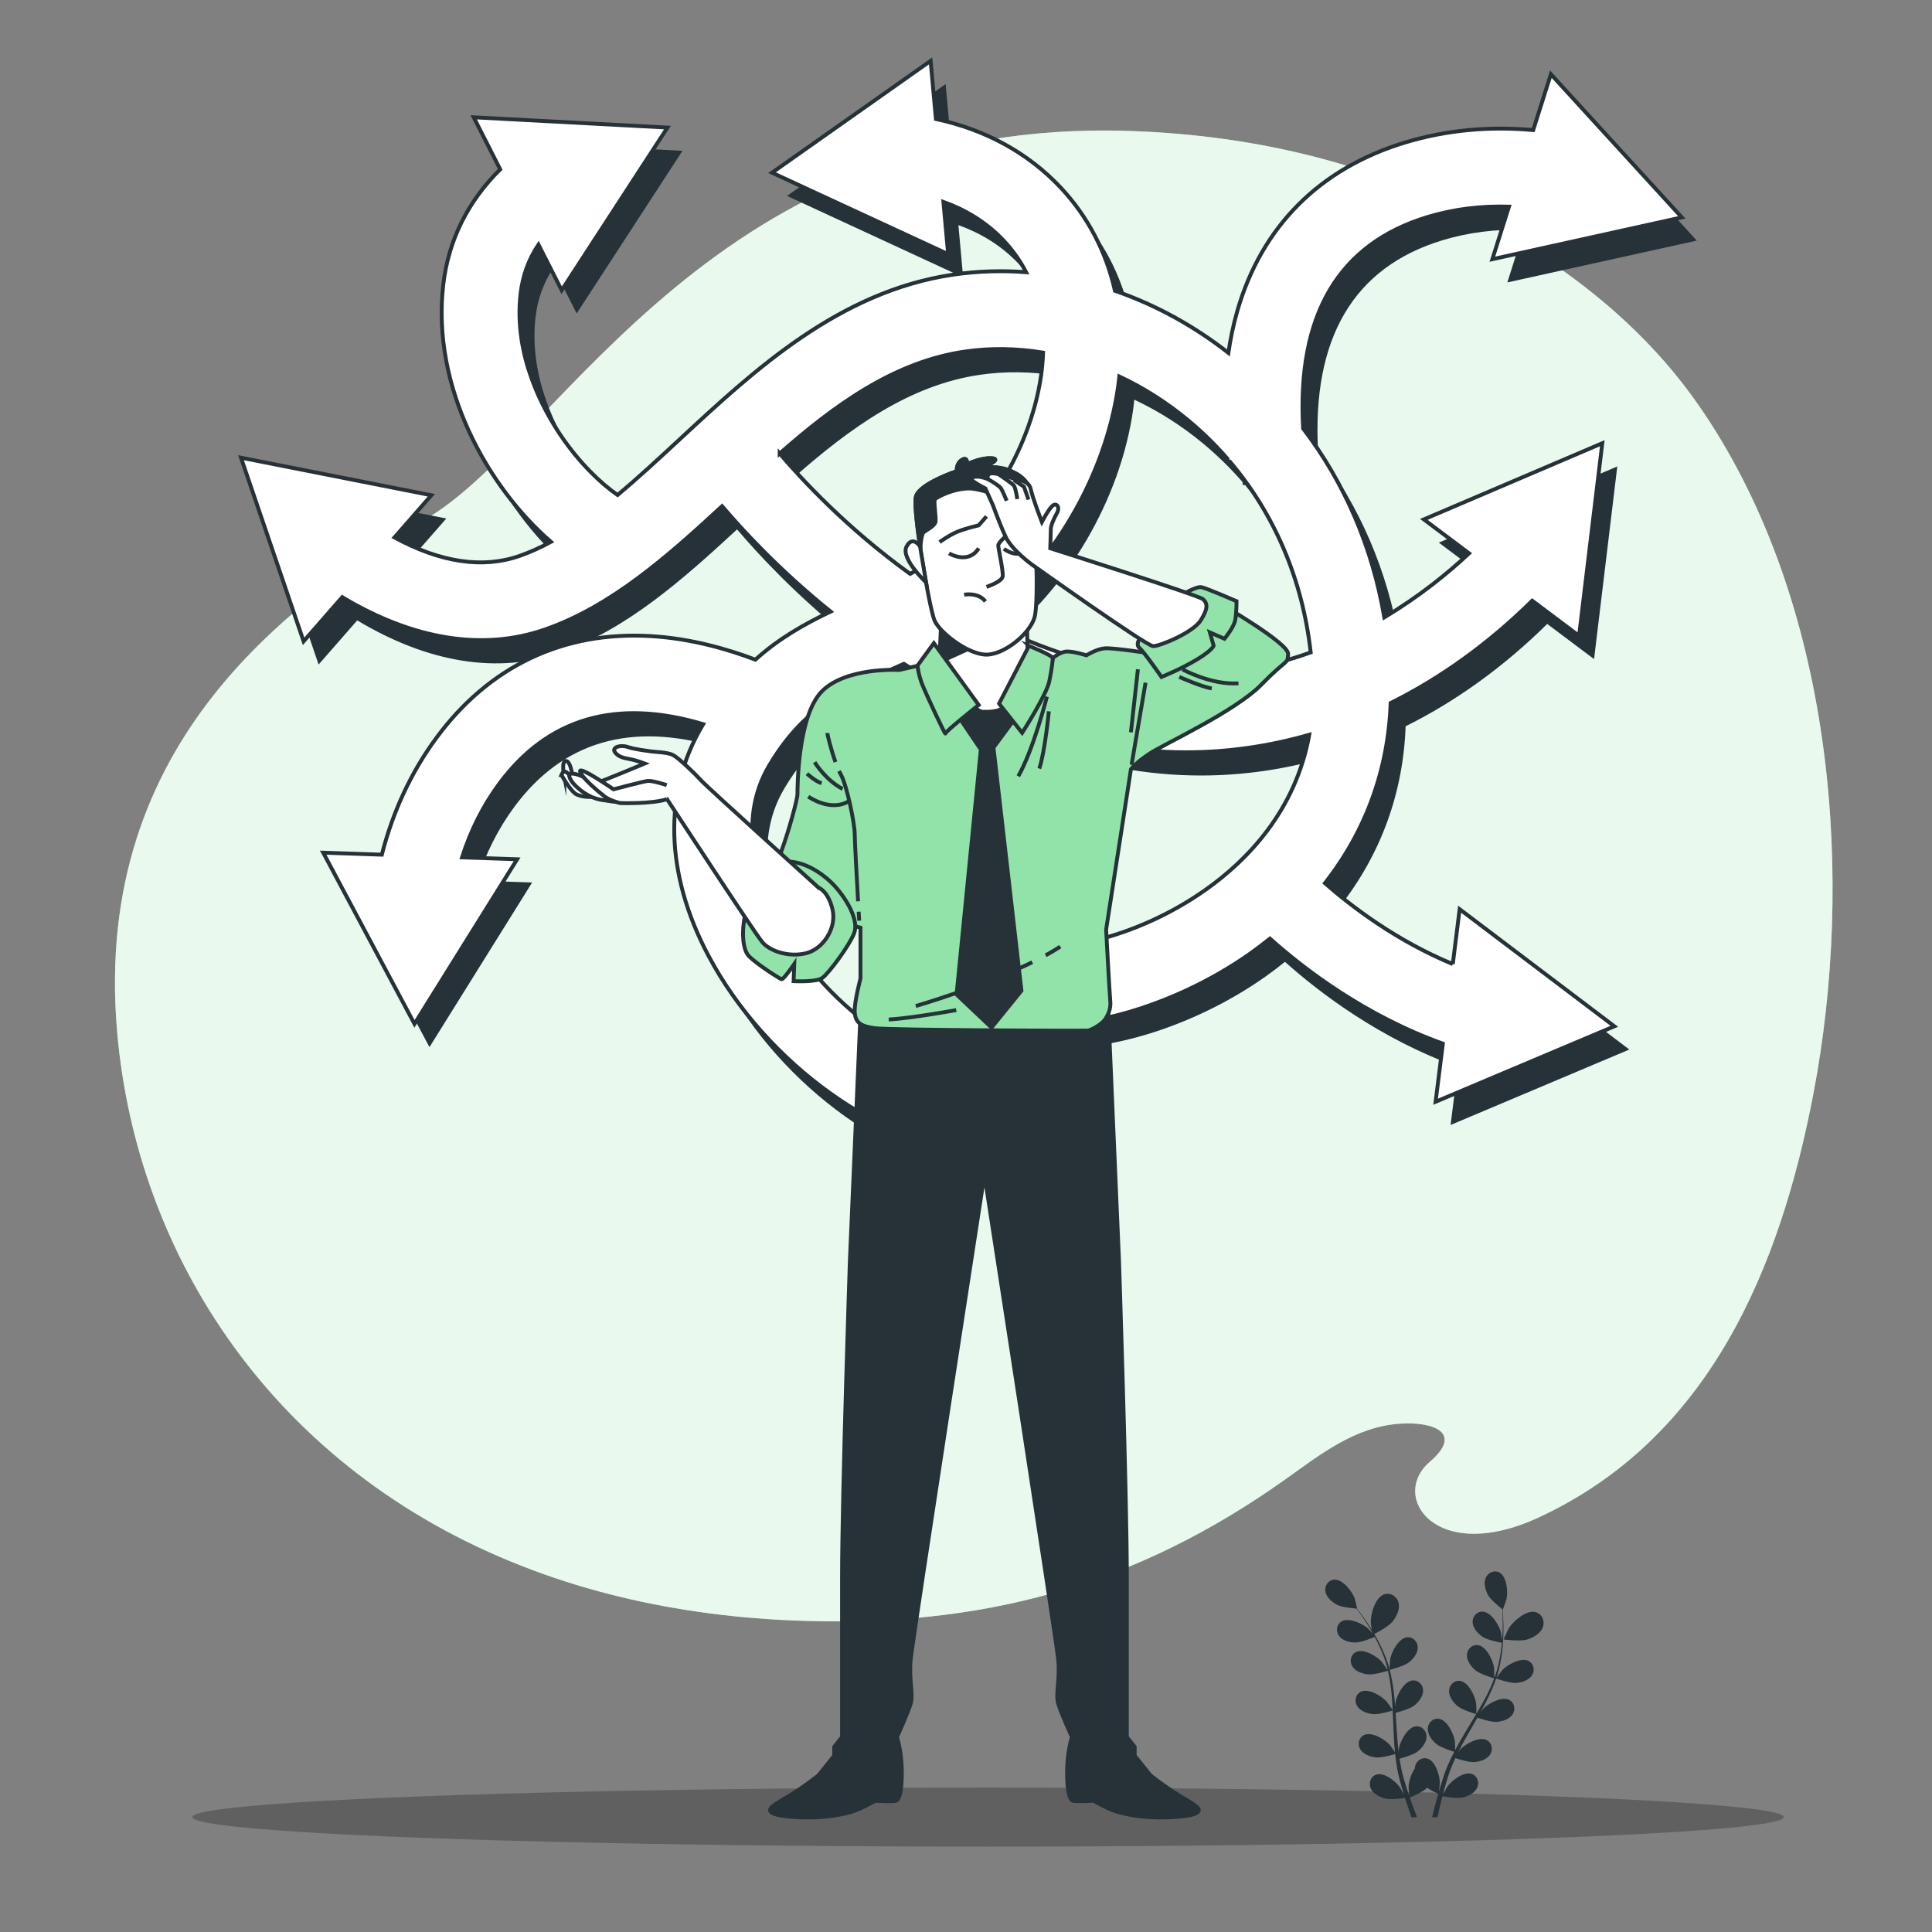 <?xml version="1.0" encoding="UTF-8"?>
<!-- Generator: Adobe Illustrator 27.5.0, SVG Export Plug-In . SVG Version: 6.00 Build 0)  -->
<svg enable-background="new 0 0 500 500" version="1.1" viewBox="0 0 500 500" xml:space="preserve" xmlns="http://www.w3.org/2000/svg">
<rect x="0" y="0" width="500" height="500" fill="#808080" stroke="none"/>
<g id="Background_Simple">
	
		<path d="m442.52 109.24c-1.556-2.408-3.175-4.772-4.865-7.082-22.515-30.746-59.996-51.795-96.423-61.328-15.958-4.183-32.342-6.371-48.698-6.93-107.28-3.623-146.69 78.585-181.26 99.781-34.564 21.196-87.605 57.4-80.95 133.45 5.05 57.826 40.445 113.12 105.09 138.28 7.12 2.78 14.602 5.193 22.435 7.195 14.571 3.725 30.364 6.065 47.38 6.768 48.874 2.024 88.558-8.926 127.38-36.498 9.023-6.409 17.998-13.638 29.708-14.43 8.511-0.576 16.581 2.266 7.684 9.911-10.456 8.985 1.609 26.658 28.152 14.38 44.332-20.507 62.568-64.749 71.16-109.74 10.546-55.221 5.434-123.89-26.792-173.76z" fill="#92E3A9"/>
		<path d="m442.52 109.24c-1.556-2.408-3.175-4.772-4.865-7.082-22.515-30.746-59.996-51.795-96.423-61.328-15.958-4.183-32.342-6.371-48.698-6.93-107.28-3.623-146.69 78.585-181.26 99.781-34.564 21.196-87.605 57.4-80.95 133.45 5.05 57.826 40.445 113.12 105.09 138.28 7.12 2.78 14.602 5.193 22.435 7.195 14.571 3.725 30.364 6.065 47.38 6.768 48.874 2.024 88.558-8.926 127.38-36.498 9.023-6.409 17.998-13.638 29.708-14.43 8.511-0.576 16.581 2.266 7.684 9.911-10.456 8.985 1.609 26.658 28.152 14.38 44.332-20.507 62.568-64.749 71.16-109.74 10.546-55.221 5.434-123.89-26.792-173.76z" fill="#fff" opacity=".8"/>
	
</g>
<g id="Floor">
	<ellipse cx="255.71" cy="470.26" rx="205.92" ry="7.642" opacity=".25"/>
</g>
<g id="Plant">
	<g fill="#263238">
		<path d="m395.27 424.29c-1.845 0.575-6.14 4e-3 -6.143 3e-3 -0.045-6e-3 1.236-2.717 1.336-2.879 1.163-1.872 4.51-4.806 6.905-4.21 1.725 0.43 2.506 2.29 1.929 3.895-0.59 1.64-2.456 2.701-4.027 3.191z"/>
		<path d="m355.23 423.09c-0.04 0.02-0.468-2.948-0.473-3.138-0.063-2.203 1.11-6.496 3.436-7.32 1.676-0.594 3.353 0.527 3.757 2.184 0.413 1.693-0.558 3.607-1.598 4.882-1.221 1.497-5.119 3.39-5.122 3.392z"/>
		<path d="m355.98 454.81c1.441 0.185 4.291-0.627 5.09-0.867 0.131 1.227 0.288 2.441 0.499 3.629 0.102 0.51 0.174 1.038 0.3 1.522 0.116 0.491 0.232 0.977 0.346 1.458 0.271 0.987 0.52 1.905 0.797 2.817 0.137 0.462 0.276 0.895 0.414 1.342-0.343-0.709-0.905-1.822-0.967-1.918-1.059-1.622-4.058-4.133-6.151-3.561-1.508 0.412-2.157 2.061-1.618 3.46 0.551 1.429 2.211 2.324 3.602 2.723 1.533 0.44 4.905-0.046 5.317-0.108 0.344 1.092 0.689 2.153 1.03 3.14 0.222 0.648 0.44 1.258 0.654 1.852h1.424c-0.282-0.723-0.57-1.474-0.868-2.283-0.328-0.884-0.66-1.827-0.992-2.8 0.378-0.158 3.299-1.399 4.476-2.536 1.232 0.784 2.634 1.447 2.881 1.563-0.316 1.101-0.613 2.176-0.873 3.187-0.264 1.017-0.493 1.964-0.706 2.87h1.38c0.174-0.813 0.36-1.656 0.574-2.561 0.214-0.919 0.457-1.889 0.717-2.883 0.417 0.08 3.76 0.698 5.307 0.32 1.406-0.343 3.1-1.171 3.708-2.576 0.595-1.376 0.012-3.051-1.477-3.523-2.068-0.655-5.165 1.734-6.289 3.312-0.072 0.101-0.787 1.391-1.139 2.057 0.159-0.6 0.315-1.197 0.491-1.819 0.246-0.897 0.535-1.837 0.81-2.749 0.16-0.468 0.322-0.94 0.485-1.418 0.155-0.485 0.361-0.928 0.542-1.402 0.279-0.687 0.602-1.381 0.923-2.074 0.898 0.306 3.549 1.157 4.945 1.034 1.441-0.126 3.242-0.687 4.055-1.985 0.796-1.271 0.475-3.014-0.926-3.706-1.945-0.961-5.369 0.931-6.718 2.321-0.044 0.045-0.298 0.368-0.597 0.755 0.334-0.668 0.664-1.336 1.025-2.001 1.022-1.888 2.123-3.778 3.218-5.678 0.228-0.396 0.45-0.795 0.677-1.191 0.755 0.261 3.619 1.208 5.081 1.08 1.441-0.126 3.242-0.688 4.055-1.985 0.796-1.27 0.475-3.014-0.927-3.706-1.944-0.961-5.368 0.931-6.718 2.321-0.048 0.05-0.351 0.437-0.687 0.872 0.58-1.04 1.145-2.085 1.674-3.139 0.927-1.842 1.74-3.706 2.384-5.574 0.265 0.095 3.601 1.273 5.226 1.131 1.441-0.126 3.242-0.687 4.055-1.985 0.797-1.271 0.475-3.014-0.927-3.706-1.945-0.961-5.368 0.931-6.718 2.321-0.096 0.099-1.182 1.506-1.553 2.021 7e-3 -0.022 0.018-0.044 0.026-0.067 0.659-1.967 1.044-3.927 1.32-5.803 0.278-1.871 0.38-3.657 0.431-5.302 0.056-1.646 5e-3 -3.156-0.05-4.491-0.036-0.723-0.082-1.383-0.131-1.999 7e-3 5e-3 0.036 0.028 0.036 0.028 0.032 0.024 0.903-2.463 0.94-2.626 0.428-1.889 0.144-5.79-1.722-6.895-1.345-0.796-2.981-0.114-3.611 1.247-0.643 1.39-0.13 3.205 0.551 4.481 0.698 1.308 3.101 3.22 3.703 3.686 0.039 0.641 0.073 1.326 0.094 2.084 0.026 1.333 0.044 2.838-0.047 4.476-0.023 0.437-0.066 0.905-0.099 1.36-0.104-0.778-0.26-1.844-0.287-1.945-0.491-1.874-2.54-5.206-4.706-5.326-1.56-0.087-2.698 1.273-2.63 2.771 0.07 1.529 1.361 2.904 2.554 3.723 1.244 0.854 4.334 1.448 5.011 1.57-0.089 1.006-0.204 2.038-0.386 3.106-0.312 1.846-0.741 3.796-1.434 5.72-0.067-0.011-0.055-9e-3 -0.122-0.02-8e-3 -0.729-0.059-2.262-0.078-2.388-0.282-1.916-1.953-5.453-4.093-5.81-1.541-0.258-2.822 0.969-2.918 2.465-0.099 1.528 1.034 3.036 2.129 3.981 1.262 1.089 4.795 2.108 4.928 2.146-0.668 1.788-1.49 3.572-2.427 5.337-0.677 1.281-1.416 2.549-2.169 3.816 8e-3 -0.512-0.057-2.524-0.079-2.668-0.282-1.916-1.953-5.453-4.093-5.811-1.541-0.258-2.822 0.969-2.919 2.465-0.099 1.528 1.034 3.036 2.13 3.981 1.232 1.063 4.613 2.055 4.898 2.137-0.342 0.575-0.682 1.151-1.03 1.724-1.134 1.873-2.28 3.745-3.353 5.628-0.372 0.652-0.714 1.308-1.061 1.964-0.011-0.768-0.059-2.166-0.076-2.286-0.282-1.916-1.953-5.453-4.093-5.811-1.542-0.258-2.822 0.969-2.918 2.465-0.099 1.528 1.034 3.036 2.129 3.981 1.1 0.949 3.925 1.844 4.723 2.085-0.568 1.095-1.107 2.195-1.586 3.303-0.196 0.482-0.427 0.961-0.589 1.435-0.173 0.474-0.345 0.942-0.516 1.407-0.318 0.973-0.617 1.876-0.889 2.789-0.141 0.461-0.264 0.898-0.395 1.347 0.105-0.78 0.251-2.019 0.252-2.133 0.012-1.937-1.104-5.686-3.165-6.363-1.484-0.488-2.936 0.53-3.259 1.994-0.041 0.186-0.063 0.375-0.068 0.565-0.992 1.416-1.568 3.478-1.612 4.764-4e-3 0.124 0.11 1.594 0.185 2.343-0.198-0.589-0.398-1.172-0.594-1.788-0.29-0.884-0.567-1.828-0.841-2.74-0.125-0.479-0.25-0.962-0.378-1.45-0.139-0.49-0.211-0.973-0.322-1.468-0.145-0.727-0.259-1.484-0.375-2.239 0.918-0.241 3.599-0.993 4.695-1.865 1.132-0.9 2.325-2.362 2.288-3.892-0.036-1.499-1.267-2.776-2.817-2.58-2.152 0.271-3.964 3.738-4.323 5.642-0.011 0.062-0.046 0.472-0.081 0.959-0.09-0.74-0.183-1.48-0.249-2.234-0.189-2.138-0.313-4.323-0.449-6.511-0.028-0.456-0.063-0.911-0.093-1.367 0.773-0.199 3.685-0.988 4.834-1.902 1.132-0.9 2.325-2.362 2.287-3.893-0.036-1.499-1.267-2.775-2.817-2.58-2.152 0.271-3.964 3.738-4.322 5.642-0.013 0.068-0.052 0.558-0.092 1.106-0.09-1.188-0.195-2.371-0.335-3.541-0.243-2.047-0.594-4.051-1.087-5.965 0.273-0.067 3.706-0.924 4.983-1.94 1.132-0.9 2.325-2.362 2.287-3.893-0.037-1.499-1.267-2.775-2.817-2.58-2.152 0.271-3.964 3.739-4.322 5.642-0.026 0.135-0.156 1.908-0.181 2.543-6e-3 -0.022-9e-3 -0.047-0.015-0.07-0.536-2.004-1.295-3.852-2.101-5.568-0.801-1.714-1.701-3.26-2.565-4.661-0.862-1.404-1.736-2.635-2.519-3.718-0.429-0.583-0.831-1.109-1.212-1.595 9e-3 1e-3 0.046 3e-3 0.046 3e-3 0.04 3e-3 -0.605-2.552-0.664-2.709-0.685-1.812-3.074-4.909-5.241-4.801-1.561 0.078-2.549 1.55-2.324 3.032 0.23 1.514 1.659 2.745 2.931 3.434 1.304 0.706 4.362 0.975 5.122 1.032 0.385 0.513 0.792 1.065 1.227 1.686 0.757 1.097 1.602 2.343 2.43 3.76 0.221 0.377 0.444 0.791 0.667 1.189-0.515-0.592-1.234-1.395-1.312-1.465-1.443-1.292-4.991-2.94-6.863-1.846-1.349 0.788-1.549 2.55-0.665 3.762 0.902 1.237 2.737 1.671 4.184 1.696 1.509 0.026 4.413-1.183 5.046-1.455 0.481 0.888 0.954 1.812 1.391 2.804 0.758 1.711 1.477 3.574 1.959 5.561-0.062 0.028-0.051 0.023-0.113 0.051-0.409-0.604-1.297-1.853-1.382-1.948-1.292-1.443-4.637-3.471-6.619-2.589-1.428 0.635-1.819 2.365-1.074 3.666 0.761 1.329 2.538 1.962 3.973 2.146 1.653 0.212 5.162-0.887 5.294-0.928 0.429 1.859 0.727 3.801 0.92 5.791 0.141 1.442 0.225 2.908 0.296 4.379-0.276-0.432-1.44-2.073-1.538-2.182-1.292-1.443-4.637-3.471-6.619-2.589-1.428 0.635-1.819 2.364-1.075 3.666 0.761 1.329 2.538 1.962 3.972 2.146 1.614 0.207 4.981-0.831 5.264-0.919 0.032 0.668 0.066 1.336 0.093 2.006 0.087 2.188 0.165 4.381 0.308 6.543 0.049 0.749 0.126 1.485 0.199 2.224-0.433-0.635-1.244-1.774-1.325-1.864-1.293-1.443-4.638-3.471-6.619-2.589-1.428 0.636-1.819 2.365-1.074 3.666 0.766 1.326 2.543 1.959 3.978 2.143z"/>
	</g>
</g>
<g id="Arrows">
	<path d="m379.86 255.51c-14.501-5.994-26.095-14.795-33.091-20.929 10.543-13.426 16.392-29.328 17.004-46.621 13.025-6.476 25.382-15.36 36.646-26.486l12.124 9.095 6.009-49.853-46.181 19.716 11.71 8.785c-5.51 5.151-12.911 11.178-21.945 16.57-3.088-18.159-10.258-34.795-21.013-48.891-1.652-29.366 9.184-47.774 32.27-54.742 6.661-2.011 13.701-2.888 21.01-2.671l-4.305 13.61 49.033-10.827-33.888-37.055-4.574 14.462c-11.488-1.037-22.598 0.027-33.096 3.196-22.136 6.681-37.165 21.742-43.459 43.553-1.068 3.7-1.815 7.373-2.327 10.907-9.071-7.094-19.022-12.496-29.362-16.063-2.279-10.113-7.019-19.222-14.051-26.713-8.401-8.95-19.486-15.021-32.287-17.745l-1.364-15.043-41.039 28.935 45.575 21.08-1.226-13.521c5.281 1.893 10.881 4.994 15.657 10.082 2.423 2.581 4.294 5.316 5.751 8.113-6.302-0.483-12.615-0.287-18.837 0.625-29.527 4.331-51.405 24.622-70.708 42.525-5.479 5.082-10.839 10.046-16.19 14.515-4.524-3.134-9.989-8.46-14.683-15.389-4.691-6.924-12.281-20.905-10.417-36.745 0.547-4.649 2.08-8.845 4.627-12.673l6.009 11.814 27.374-42.096-50.143-2.665 6.854 13.475c-8.432 8.358-13.382 18.357-14.727 29.792-3.123 26.547 11.507 52.444 27.863 66.613-2.668 1.442-5.361 2.668-8.092 3.625-9.548 3.341-20.425 1.724-32.41-4.767l9.551-10.922-49.263-9.723 16.205 47.527 9.996-11.43c18.426 11.049 36.501 13.954 52.576 8.328 17.092-5.982 31.697-18.903 45.728-31.877 5.331 6.28 14.931 16.675 28.088 27.28-6.733 3.215-13.412 6.962-19.466 12.445-6.939-2.632-16.496-5.47-27.066-6.098-22.655-1.335-41.876 7.793-55.564 26.432-6.49 8.837-11.192 18.957-14.049 30.131l-15.17-0.515 23.619 44.312 26.572-42.607-14.266-0.485c2.235-6.962 5.412-13.306 9.53-18.913 12.565-17.11 30.322-22.306 52.897-15.56-0.071 0.119-0.146 0.233-0.217 0.352-10.218 17.201-9.681 38.322 1.513 59.47 14.92 28.189 45.236 49.844 72.085 51.49l1.232-20.106c-19.655-1.204-44.04-19.129-55.514-40.807-4.508-8.517-10.761-25.008-1.998-39.76 2.898-4.879 6.207-9.028 9.833-12.331 5.997-5.462 13.737-8.914 21.932-12.569 1.009-0.45 2.025-0.905 3.044-1.364 14.725 9.203 32.165 17.168 51.78 20.891 7.076 1.343 14.173 2.004 21.249 2.004 10.763 0 21.461-1.537 31.901-4.532-3.526 19.623-15.975 32.445-26.873 40.145-18.935 13.379-40.114 16.339-45.694 14.107l-7.481 18.702c3.549 1.42 7.864 2.095 12.672 2.094 15.389 0 35.802-6.918 52.127-18.452 1.753-1.239 3.44-2.523 5.073-3.841 8.907 7.961 24.587 19.947 44.748 27.184l-1.879 15.037 46.262-19.526-40.037-30.307-1.777 14.201zm-174.2-132.13c14.383-12.647 29.69-23.708 47.872-26.375 6.675-0.979 13.512-0.855 20.301 0.258-0.07 2.091-0.262 4.08-0.522 5.919-2.856 20.132-16.214 40.926-32.482 50.569-0.457 0.271-0.937 0.519-1.403 0.781-16.46-11.868-28.26-24.665-33.766-31.152zm87.667 55.519c-12.742-2.419-24.538-7.021-35.131-12.642 18.059-13.839 31.763-37.027 35.058-60.245 0.122-0.864 0.21-1.72 0.302-2.577 6.224 2.924 12.214 6.706 17.776 11.32 3.705 3.074 7.119 6.415 10.228 9.993 0.033 0.315 0.061 0.594 0.077 0.794l0.558-0.043c11.573 13.626 18.79 30.596 20.893 49.356-14.269 5.141-31.022 7.601-49.761 4.044z" fill="#263238"/>
	<path d="m375.98 249.5c-14.501-5.994-26.095-14.795-33.091-20.929 10.543-13.426 16.392-29.328 17.004-46.621 13.025-6.476 25.382-15.36 36.646-26.486l12.124 9.095 6.009-49.853-46.181 19.716 11.71 8.785c-5.51 5.151-12.911 11.178-21.945 16.57-3.088-18.159-10.259-34.795-21.013-48.891-1.652-29.366 9.184-47.774 32.27-54.742 6.661-2.011 13.701-2.888 21.01-2.671l-4.305 13.61 49.033-10.827-33.888-37.055-4.574 14.462c-11.488-1.037-22.598 0.027-33.096 3.196-22.136 6.681-37.165 21.742-43.459 43.553-1.068 3.701-1.815 7.373-2.327 10.907-9.071-7.094-19.022-12.496-29.362-16.063-2.279-10.113-7.019-19.222-14.051-26.713-8.401-8.95-19.486-15.021-32.287-17.745l-1.364-15.043-41.039 28.935 45.575 21.08-1.226-13.521c5.281 1.893 10.881 4.994 15.657 10.082 2.423 2.581 4.294 5.316 5.751 8.113-6.302-0.483-12.615-0.287-18.837 0.625-29.528 4.331-51.405 24.622-70.708 42.525-5.479 5.082-10.839 10.046-16.19 14.515-4.524-3.134-9.989-8.46-14.683-15.389-4.69-6.924-12.281-20.905-10.417-36.745 0.547-4.649 2.08-8.845 4.627-12.673l6.009 11.814 27.374-42.096-50.143-2.665 6.854 13.475c-8.432 8.358-13.382 18.357-14.727 29.792-3.123 26.547 11.507 52.444 27.863 66.613-2.668 1.442-5.361 2.668-8.092 3.625-9.548 3.341-20.425 1.724-32.41-4.767l9.551-10.922-49.264-9.723 16.205 47.527 9.996-11.43c18.426 11.049 36.501 13.954 52.576 8.328 17.092-5.982 31.697-18.903 45.728-31.877 5.331 6.281 14.931 16.675 28.088 27.28-6.733 3.215-13.412 6.962-19.466 12.445-6.939-2.632-16.496-5.47-27.066-6.098-22.655-1.335-41.876 7.793-55.564 26.431-6.49 8.838-11.192 18.957-14.049 30.131l-15.17-0.515 23.619 44.312 26.572-42.607-14.266-0.485c2.235-6.962 5.412-13.306 9.53-18.913 12.565-17.11 30.322-22.306 52.897-15.56-0.071 0.119-0.146 0.233-0.217 0.352-10.218 17.201-9.681 38.322 1.513 59.47 14.92 28.19 45.236 49.844 72.085 51.49l1.232-20.106c-19.655-1.204-44.04-19.129-55.514-40.807-4.508-8.517-10.761-25.008-1.998-39.76 2.898-4.879 6.207-9.028 9.833-12.332 5.997-5.462 13.737-8.914 21.932-12.569 1.009-0.45 2.025-0.905 3.044-1.364 14.725 9.203 32.165 17.168 51.78 20.891 7.076 1.343 14.173 2.004 21.249 2.004 10.763 0 21.461-1.537 31.901-4.532-3.526 19.622-15.975 32.445-26.873 40.145-18.935 13.379-40.114 16.339-45.694 14.107l-7.481 18.702c3.549 1.42 7.864 2.095 12.672 2.094 15.389 0 35.802-6.918 52.127-18.452 1.753-1.239 3.44-2.523 5.073-3.841 8.907 7.961 24.587 19.947 44.748 27.184l-1.878 15.037 46.262-19.526-40.04-30.306-1.774 14.202zm-174.2-132.13c14.383-12.647 29.69-23.708 47.872-26.375 6.676-0.979 13.512-0.855 20.301 0.258-0.07 2.091-0.262 4.08-0.522 5.919-2.856 20.132-16.214 40.926-32.482 50.569-0.457 0.271-0.937 0.519-1.403 0.781-16.46-11.868-28.261-24.665-33.766-31.152zm87.667 55.518c-12.742-2.419-24.538-7.021-35.131-12.642 18.059-13.839 31.763-37.027 35.058-60.245 0.122-0.864 0.21-1.72 0.302-2.577 6.223 2.924 12.214 6.706 17.776 11.32 3.705 3.074 7.119 6.415 10.228 9.993 0.033 0.315 0.061 0.594 0.077 0.794l0.558-0.043c11.573 13.625 18.79 30.597 20.893 49.356-14.269 5.142-31.022 7.602-49.761 4.044z" fill="#fff" stroke="#263238" stroke-miterlimit="10"/>
</g>
<g id="Character">
	<g stroke="#263238" stroke-miterlimit="10">
		<path d="m305.33 464.77c-3.806-2.284-7.612-5.328-7.612-5.328l-4.06-5.075v-2.284l-2.03-2.537v-41.36c0-21.314-2.03-81.958-2.03-81.958l-2.791-64.958-32.034 1.009-32.034-1.009-2.791 64.958s-2.03 60.644-2.03 81.958v41.36l-2.03 2.537v2.284l-4.06 5.075s-3.806 3.045-7.612 5.328c-3.806 2.284-6.343 3.552-4.06 4.567 2.284 1.015 9.642 1.269 13.956 0.761s6.597-1.269 7.866-1.776 4.567-2.284 4.567-2.284 4.567 0.254 5.329 0c0.761-0.254 1.522-2.03 1.522-7.358 0-5.329-1.269-9.135-1.269-9.135s2.791-6.09 3.552-8.627-0.507-6.09 0-11.418c0.508-5.329 19.031-125.09 19.031-125.09h0.125s18.523 119.77 19.031 125.09c0.507 5.328-0.761 8.881 0 11.418s3.552 8.627 3.552 8.627-1.269 3.806-1.269 9.135c0 5.328 0.761 7.105 1.522 7.358 0.761 0.254 5.329 0 5.329 0s3.299 1.776 4.567 2.284c1.269 0.508 3.552 1.269 7.866 1.776s11.672 0.254 13.956-0.761-0.253-2.283-4.059-4.567z" fill="#263238"/>
		
			<path d="m272.45 170.32s1.955-1.713 3.767-1.713 4.941 0.988 4.941 0.988 2.635-1.647 4.776-1.812 11.858 1.317 11.858 1.317l5.27-1.482 13.011-11.199s17.458 10.046 17.293 12.846-0.165 0.988-6.917 7.906c-6.753 6.917-25.034 15.317-28.822 17.787s-4.941 4.117-4.941 4.117l-6.423 41.503s0.901 16.713 1.065 18.36c0.165 1.647-0.165 2.965-1.153 4.611-0.988 1.647-3.788 2.965-4.447 3.129-0.659 0.165-51.463-0.078-55.251-0.572s-5.105-1.482-5.27-4.117 1.482-8.729 1.482-8.729v-13.176l-23.387-6.423s0.988-8.07 2.965-13.505c1.976-5.435 4.117-13.34 4.117-14.658s0-20.093 6.258-26.516 20.093-5.6 20.093-5.6l7.247-1.647s4.941-2.965 12.188-4.282c7.247-1.318 11.858 0.988 11.858 0.988l8.422 1.879z" fill="#92E3A9"/>
			<g fill="none">
				<path d="m270.61 247.24c1.357-0.743 2.631-1.497 3.789-2.258"/>
				<path d="m237 260.36s17.277-5.039 30.158-11.339"/>
				<path d="m247.48 261.41s-11.533 2.097-17.474 2.446"/>
			</g><g fill="none">
			<path d="m270.94 180.3s-3.459 13.67-7.411 20.587"/>
			<path d="m271.44 184.09s-0.988 10.376-2.471 14.823"/>
			<line x1="292.85" x2="296.47" y1="197.92" y2="176.68"/>
			<line x1="294.49" x2="292.68" y1="173.22" y2="189.52"/>
			<path d="m306.02 173.22s7.411 4.117 14.493 3.623"/>
			<path d="m305.2 175.19s5.929 2.635 8.4 2.964"/>
			<path d="m216.22 197.22c-1.149-3.211-2.099-7.054-2.099-7.531"/>
			<path d="m222.07 233.25c-0.342-6.042-0.865-15.603-0.865-17.379 0-2.635-1.976-12.517-3.623-15.481-0.141-0.255-0.284-0.54-0.427-0.848"/>
			<path d="m222.36 238.27s-0.052-0.893-0.134-2.325"/>
			<path d="m210.83 197.26s2.8 4.611 7.247 6.917"/>
			<path d="m208.85 200.23s2.141 1.976 3.788 2.47"/>
			<path d="m209.18 206.16s5.764 4.117 10.541 1.153"/>
		</g>
		<path d="m295.98 163.83s-2.47 2.635-1.153 3.788c1.318 1.153 5.764 7.576 5.764 7.576s4.941-1.976 9.058-4.447c4.117-2.47 4.447-3.623 4.447-3.623l-0.988-3.459 3.788 1.647s2.47-2.965 2.8-4.941c0.329-1.976 0.329-4.776 0.329-4.776s-7.576-3.294-9.058-3.623-5.6 2.306-5.6 2.306l-9.387 9.552z" fill="#92E3A9"/>
		<polygon points="247.06 183.98 253.84 193.98 247.56 257.38 256.61 265.94 264.35 256.39 257.11 193.48 263.2 185.24 254.8 178.32" fill="#263238"/>
		<path d="m243.62 160.12-0.527 11.25s7.91 12.656 11.25 12.831c3.34 0.176 4.746-0.703 4.746-0.703l6.855-14.062-0.176-8.613s-6.855 4.922-12.656 3.34c-5.8-1.582-9.492-4.043-9.492-4.043z" fill="#fff"/>
		<polygon points="255.15 165.87 243.09 171.37 244.44 161.73" fill="#263238"/><g fill="#92E3A9">
		<path d="m241.68 166.45 11.601 15.995s-8.613 6.855-8.613 7.382-4.922-10.019-5.976-12.656c-1.055-2.637-1.23-4.922-1.23-4.922l4.218-5.799z"/>
		<path d="m266.29 167.16-7.734 14.941 5.976 7.558s6.328-9.843 7.031-13.359 0.879-5.273 0.879-5.976c1e-3 -0.703-6.152-3.164-6.152-3.164z"/>
		<path d="m202.59 223.12s-7.082 5.929-8.894 10.705-1.976 11.529 0.165 13.67 7.905 5.764 8.399 5.929 3.294-3.953 3.294-3.953l-0.165 4.447s5.764 0.329 7.411-0.824 6.917-8.235 8.235-11.529-1.812-8.729-4.941-12.188c-3.128-3.457-8.728-7.081-13.504-6.257z"/>
		</g><g fill="#fff">
			<path d="m211.82 229.71s-28.657-25.857-30.304-27.669-5.764-5.764-7.247-6.588c-1.482-0.824-4.776-0.824-5.764-0.988-0.988-0.165-4.117-0.494-6.094-1.153-1.976-0.659-4.117 0.165-3.294 1.318s1.976 1.482 3.788 1.812c1.812 0.329 3.953 1.153 3.953 1.153s-10.705 4.447-11.364 4.611-6.588 0.659-5.6 1.976c0.988 1.318 6.423 3.788 13.505 3.459s9.223-0.824 9.223-0.824 22.728 34.751 24.704 37.057 6.917 3.953 11.364 2.8 7.906-6.588 6.753-11.364c-1.153-4.777-3.623-5.6-3.623-5.6z"/>
			<path d="m146.03 201.11s-0.883-4.334 0.482-4.174c1.364 0.161 1.766 4.976 1.766 4.976l-2.248-0.802z"/>
			<path d="m145.3 200.55s2.408 4.334 3.933 5.056 3.451 0.642 3.451 0.642-3.371-2.729-4.414-4.334c-1.044-1.604-2.168-3.29-2.97-1.364z"/>
			<path d="m148.27 202.64s1.996 2.411 4.936 3.649c2.939 1.238 4.951 0.773 4.951 0.773s-5.415-4.951-6.343-5.569c-0.929-0.619-6.754-3.107-3.544 1.147z"/>
			<path d="m172.55 203.19s-3.713-1.238-4.951-1.083-8.818 2.166-8.818 2.166-8.973-6.188-8.663-4.641c0.309 1.547 4.951 5.415 6.343 6.498s4.022 1.702 4.022 1.702 8.34 0.284 12.137-1.018"/>
		</g>
		
			<path d="m268.19 139.14s2.171-2.026 2.75 0.724-2.895 9.118-2.895 9.118l0.145-9.842z" fill="none"/>
			
				<path d="m247.64 121.92s-9.553 3.184-10.566 6.513 3.474 29.092 4.776 32.132c1.303 3.039 8.105 8.395 12.882 8.829 4.776 0.434 11.868-5.355 13.026-9.697s0.145-26.487-0.579-30.974-3.618-6.079-6.224-7.092c-2.605-1.013-6.368-0.724-6.368-0.724s5.066-2.171 2.026-2.316c-3.039-0.145-6.368 1.592-6.368 1.592s0.29-2.171-1.303-1.158-1.302 2.895-1.302 2.895z" fill="#fff"/>
				<path d="m250.82 126.41c3.722 0 12.894 3.863 16.643 4.84-0.097-1.081-0.195-1.949-0.287-2.524-0.724-4.487-3.618-6.079-6.224-7.092-2.605-1.013-6.368-0.724-6.368-0.724s5.066-2.171 2.026-2.316c-3.039-0.145-6.368 1.592-6.368 1.592s0.29-2.171-1.303-1.158c-1.592 1.013-1.303 2.895-1.303 2.895s-9.553 3.184-10.566 6.513c-0.432 1.419 0.136 6.914 1.03 12.986l0.128 0.041s0.145-3.184 0.868-3.763c0.724-0.579 2.895-1.592 3.039-2.75 0.145-1.158-0.579-5.355-0.145-5.79 0.435-0.435 4.632-2.75 8.83-2.75z" fill="#263238"/>
			
			<g fill="none">
				<path d="m245.61 143.2s4.921 3.04 7.671-1.303"/>
				<path d="m243.15 140.3s2.605-1.882 4.776-2.75 5.355-1.592 5.355-1.592l2.026-2.316"/>
				<path d="m260.23 138.85s-1.882 1.592-1.882 2.316 1.303 6.513 1.158 7.961c-0.145 1.447-4.197 2.75-4.197 2.75"/>
				<path d="m249.52 153.91s3.618-0.724 5.5 1.737"/>
				<path d="m259.8 142.04s3.763 2.895 6.079 0"/>
				<path d="m261.68 133.93s0.724 1.737 1.447 2.171c0.724 0.434 5.066 3.04 5.066 3.04"/>
			</g>
			<path d="m238.1 141.42s-1.899-2.999-3.491 0.041c-1.592 3.039 5.066 9.263 5.066 9.263l-1.575-9.304z" fill="#fff"/>
		
		
			<path d="m256.9 130.6-1.882-4.197s-2.895-1.447-3.474-2.171 0.434-0.868 1.447-0.868 2.605 0.579 2.605 0.579-0.289-1.447 1.158-1.447 3.618 0.724 3.618 0.724l3.039 1.013s2.895 0.145 3.329 2.316 2.895 8.54 2.895 8.54 1.737-3.329 2.75-4.197 2.026 0.29 1.158 1.882-1.592 3.184-1.592 4.197-0.145 4.921-0.145 4.921 38.355 12.158 39.513 13.171 1.447 2.316-0.579 5.5-10.566 6.658-12.303 6.658-31.408-21.132-31.408-21.132-5.211-3.763-6.803-7.237c-1.589-3.476-3.326-8.252-3.326-8.252z" fill="#fff"/><g fill="none">
			<path d="m255.6 123.94s3.039 1.737 3.474 2.461c0.434 0.724 1.447 3.184 1.447 3.184"/>
			<path d="m258.5 122.79s3.474 2.316 3.908 2.895 0.868 3.474 0.868 3.474"/>
			<polyline points="262.4 124.24 265.01 125.97 266.17 129.3"/>
		</g>
	</g>
</g>
</svg>
